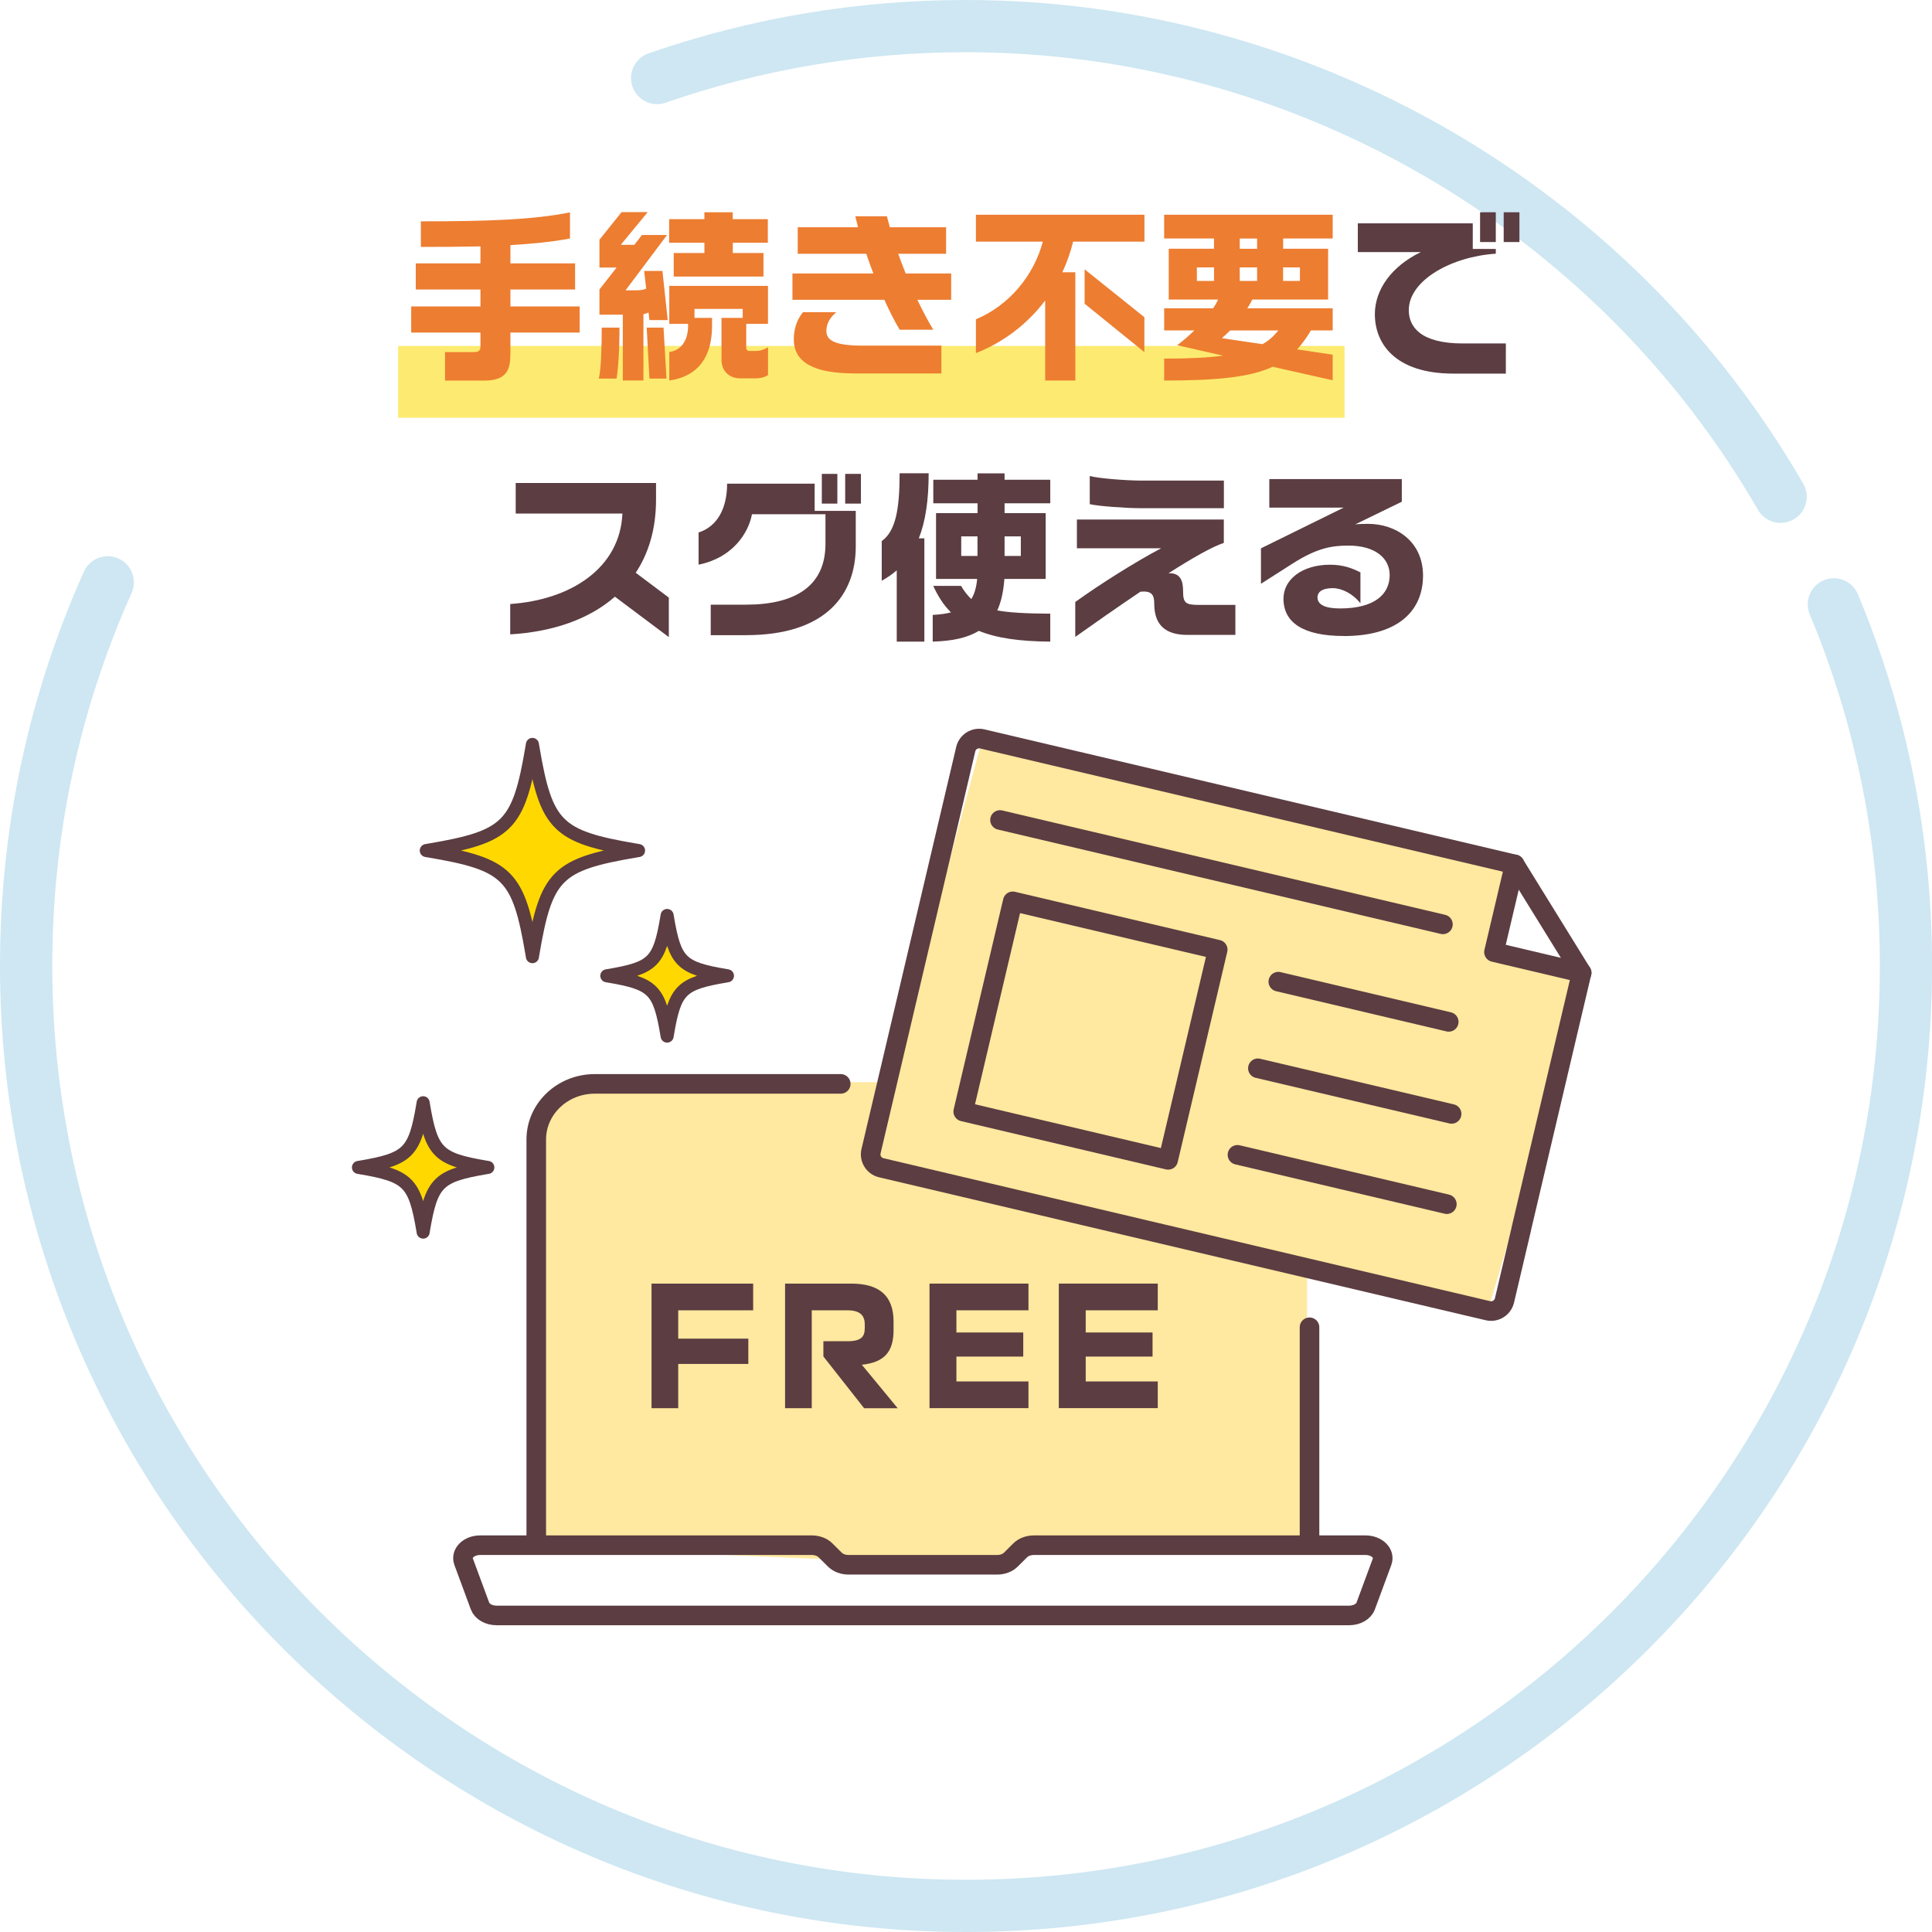 <?xml version="1.0" encoding="UTF-8"?>
<svg id="_レイヤー_2" data-name="レイヤー 2" xmlns="http://www.w3.org/2000/svg" width="296" height="296" viewBox="0 0 296 296">
  <defs>
    <style>
      .cls-1 {
        fill: #ffe89f;
      }

      .cls-2 {
        fill: #5b3d42;
      }

      .cls-3 {
        fill: #5b3d42;
      }

      .cls-4 {
        fill: #cee7f2;
      }

      .cls-5 {
        fill: #ffd800;
        stroke-width: 2px;
      }

      .cls-5, .cls-6 {
        stroke: #5b3d42;
        stroke-linecap: round;
        stroke-linejoin: round;
      }

      .cls-7 {
        fill: #ed7d31;
      }

      .cls-8 {
        fill: #fceb70;
      }

      .cls-6 {
        fill: none;
        stroke-width: 3px;
      }
    </style>
  </defs>
  <g id="_レイヤー_1-2" data-name="レイヤー 1">
    <g>
      <g>
        <path class="cls-4" d="M148,296C66.39,296,0,229.61,0,148c0-21.04,4.32-41.36,12.85-60.41.9-2.02,3.27-2.92,5.29-2.02,2.02.9,2.92,3.27,2.02,5.29-8.06,18.01-12.15,37.24-12.15,57.14,0,77.2,62.8,140,140,140s140-62.8,140-140c0-18.67-3.61-36.79-10.74-53.87-.85-2.04.11-4.38,2.15-5.23,2.04-.85,4.38.11,5.23,2.15,7.54,18.06,11.36,37.22,11.36,56.95,0,81.61-66.39,148-148,148Z"/>
        <path class="cls-4" d="M272.81,80.12c-1.38,0-2.73-.72-3.47-2C244.37,34.87,197.88,8,148,8c-15.77,0-31.25,2.6-46.01,7.73-2.08.73-4.37-.38-5.09-2.46-.73-2.09.38-4.37,2.46-5.09C114.97,2.75,131.33,0,148,0c52.73,0,101.88,28.4,128.27,74.11,1.1,1.91.45,4.36-1.46,5.46-.63.36-1.32.54-2,.54Z"/>
      </g>
      <rect class="cls-8" x="61" y="53" width="145" height="11"/>
      <g>
        <path class="cls-7" d="M78.2,50.94v3.25c0,2.35-.48,4.12-4,4.12h-6.02v-4.37h4.48c.76,0,.95-.31.95-.92v-2.07h-10.61v-4h10.61v-2.6h-9.91v-4h9.91v-2.6c-2.72.06-5.74.08-9.13.08v-3.92c10.11,0,17.05-.22,22.85-1.37v4c-2.77.53-5.71.81-9.13,1.01v2.8h9.91v4h-9.91v2.6h10.61v4h-10.61Z"/>
        <path class="cls-7" d="M94.46,58h-2.72c.36-1.48.45-4.82.45-7.81h2.72c0,3.56-.2,6.33-.45,7.81ZM99.5,49.06l-.14-1.18c-.22.11-.48.2-.78.25v10.16h-3.16v-10.08h-3.58v-3.86l2.63-3.36h-2.63v-4.26l3.39-4.23h4l-4.12,5.01h2.07l1.18-1.51h3.84l-6.36,8.48h1.68c.59,0,1.04-.08,1.48-.25l-.31-2.72h2.8l.81,7.53h-2.8ZM99.5,58l-.42-7.81h2.58l.45,7.81h-2.6ZM112.27,37.19v1.57h4.7v3.61h-13.75v-3.61h4.7v-1.57h-5.4v-3.61h5.4v-1.06h4.34v1.06h5.38v3.61h-5.38ZM115.77,57.97h-2.35c-1.74,0-2.88-1.18-2.88-2.8v-6.47h3.25v-1.37h-7.39v1.37h2.69v1.23c0,4.62-1.99,7.7-6.55,8.37v-4.37c1.88-.25,2.88-1.85,2.88-4v-.31h-2.88v-5.82h15.12v5.82h-3.33v3.67c0,.31.2.48.45.48h1.04c.62,0,1.18-.17,1.85-.56v4.26c-.56.36-1.26.5-1.88.5Z"/>
        <path class="cls-7" d="M140.55,45.93c.78,1.65,1.6,3.19,2.44,4.59h-5.15c-.84-1.4-1.62-2.97-2.35-4.59h-14.08v-4.03h12.4c-.39-1.01-.76-2.04-1.09-3.02h-10.5v-4.06h9.24c-.14-.59-.28-1.15-.42-1.68h4.84c.14.53.28,1.09.45,1.68h8.62v4.06h-7.34c.36,1.01.76,2.02,1.15,3.02h6.97v4.03h-5.18ZM130.92,57.21c-6.16,0-9.3-1.65-9.3-5.21,0-1.32.31-2.83,1.4-4.17h5.1c-1.06.92-1.51,1.85-1.51,2.86,0,1.37,1.06,2.27,5.66,2.27h11.96v4.26h-13.3Z"/>
        <path class="cls-7" d="M164.41,37.02c-.39,1.62-.95,3.19-1.65,4.7h1.99v16.58h-4.62v-12.26c-2.69,3.56-6.33,6.38-10.61,8.06v-5.18c5.1-2.13,8.88-6.72,10.25-11.9h-10.25v-4.12h25.82v4.12h-10.92ZM166.17,46.52v-5.26l9.16,7.34v5.35l-9.16-7.42Z"/>
        <path class="cls-7" d="M194.96,56.2c-3.47,1.6-8.48,2.1-16.6,2.1v-3.36c3.81,0,6.72-.14,9.02-.45l-7.03-1.6c.84-.62,1.79-1.43,2.63-2.27h-4.62v-3.39h7.5c.34-.48.59-.95.76-1.34h-7.56v-7.78h6.94v-1.57h-7.64v-3.64h25.82v3.64h-7.59v1.57h6.89v7.78h-11.62c-.22.48-.48.92-.76,1.34h13.08v3.39h-3.33c-.67,1.12-1.34,2.07-2.13,2.91l5.46.81v3.92l-9.21-2.07ZM186,40.97h-2.63v2.07h2.63v-2.07ZM188.46,50.63c-.42.42-.84.81-1.26,1.18l6.22.92c1.04-.56,1.76-1.29,2.44-2.1h-7.39ZM192.6,36.55h-2.66v1.57h2.66v-1.57ZM192.6,40.97h-2.66v2.07h2.66v-2.07ZM199.16,40.97h-2.58v2.07h2.58v-2.07Z"/>
        <path class="cls-2" d="M222.68,57.24c-9.04,0-12.04-4.7-12.04-9.1,0-3.78,2.58-7.36,7.05-9.52h-9.66v-4.4h17.61v3.92h3.53v.73c-6.69.42-13.33,4.03-13.33,8.65,0,2.52,1.76,5.1,8.26,5.1h6.61v4.62h-8.04ZM226.76,37.08v-4.56h2.41v4.56h-2.41ZM230.38,37.08v-4.56h2.41v4.56h-2.41Z"/>
        <path class="cls-2" d="M94.21,91.42c-3.92,3.42-9.44,5.38-16.04,5.77v-4.65c9.32-.64,16.83-5.52,17.19-13.86h-16.35v-4.68h21.5v2.58c0,4.37-1.09,8.12-3.11,11.17l5.07,3.81v6.05l-8.26-6.19Z"/>
        <path class="cls-2" d="M114.32,97.32h-5.43v-4.68h5.4c7.56,0,12.18-2.86,12.18-9.32v-4.54h-11.26c-.53,2.88-2.97,6.69-8.18,7.73v-4.93c2.83-.9,4.37-3.64,4.37-7.48h13.41v4.17h6.3v5.43c0,7.42-4.59,13.61-16.8,13.61ZM125.91,77.16v-4.56h2.38v4.56h-2.38ZM129.49,77.16v-4.56h2.41v4.56h-2.41Z"/>
        <path class="cls-2" d="M140.78,82.48h.84v15.82h-4.23v-10.92c-.7.62-1.46,1.12-2.3,1.6v-6.08c2.1-1.51,2.74-4.76,2.74-10.39h4.45c0,4.12-.48,7.36-1.51,9.97ZM149.96,96.65c-1.71,1.06-4.03,1.57-7.06,1.65v-4.09c1.06-.06,1.99-.17,2.8-.39-1.12-1.09-1.99-2.46-2.72-4.06h4.26c.48.81.98,1.46,1.57,2.02.5-.78.78-1.82.9-3.08h-6.3v-10.08h6.36v-1.51h-6.78v-3.61h6.78v-.98h4.14v.98h7v3.61h-7v1.51h6.3v10.08h-6.33c-.14,1.9-.48,3.5-1.09,4.82,1.85.34,4.42.48,8.12.5v4.28c-4.68-.03-8.2-.53-10.95-1.65ZM149.76,82.18h-2.49v3h2.49v-3ZM156.4,82.18h-2.49v3h2.49v-3Z"/>
        <path class="cls-2" d="M181.88,97.27c-3.14,0-5.04-1.37-5.04-4.76,0-1.34-.34-2.04-2.13-1.85-3.61,2.44-7.25,4.98-9.97,6.92v-5.35c3.78-2.72,9.18-6.13,13.16-8.23h-12.91v-4.4h22.51v3.58c-1.76.56-4.93,2.38-8.48,4.65,1.79-.08,2.24,1.09,2.24,2.72,0,1.79.34,2.13,2.41,2.13h5.6v4.59h-7.39ZM174.8,77.86c-2.27,0-6.58-.31-7.84-.62v-4.31c1.29.36,5.6.7,7.87.7h12.68v4.23h-12.71Z"/>
        <path class="cls-2" d="M205.88,97.44c-6.19,0-9.24-2.04-9.24-5.71,0-3,2.91-5.21,7.14-5.21,1.99,0,3.39.53,4.65,1.18v4.73c-1.2-1.51-2.88-2.32-4.23-2.32-1.82,0-2.35.73-2.35,1.4,0,1.09,1.09,1.71,3.44,1.71,5.32,0,7.62-2.18,7.62-5.12,0-2.58-2.21-4.51-6.33-4.51-2.41,0-4.73.31-8.57,2.77l-4.82,3.08v-5.43l12.68-6.24h-11.4v-4.37h20.3v3.47l-7.14,3.47c.45-.06,1.51-.08,1.96-.08,4.26,0,8.43,2.66,8.43,7.92s-3.64,9.27-12.15,9.27Z"/>
      </g>
      <g>
        <path class="cls-1" d="M200.25,237.05v-67.45c0-2.1-1.7-3.8-3.8-3.8h-109.25c-2.1,0-3.8,1.7-3.8,3.8v67.45l44.52,1.9,2.1.79h22.76l5.62-3,41.86.31Z"/>
        <polygon class="cls-1" points="227.96 200.82 133.45 176.37 150.51 113.21 231.6 132.55 228.75 146.8 243 149.65 227.96 200.82"/>
        <g>
          <path class="cls-6" d="M128.81,166.06h-37.68c-4.96,0-8.97,3.82-8.97,8.53v62.04"/>
          <line class="cls-6" x1="200.63" y1="236.63" x2="200.63" y2="203.35"/>
          <path class="cls-6" d="M76.08,247.5h130.63c1.18,0,2.22-.59,2.53-1.45l2.51-6.79c.47-1.26-.79-2.52-2.53-2.52h-50.82c-.82,0-1.6.29-2.1.79l-1.43,1.42c-.5.5-1.27.79-2.1.79h-22.76c-.82,0-1.6-.29-2.1-.79l-1.43-1.42c-.5-.5-1.27-.79-2.1-.79h-50.82c-1.74,0-3,1.25-2.53,2.52l2.51,6.79c.32.86,1.35,1.45,2.53,1.45Z"/>
          <g>
            <path class="cls-6" d="M233.08,188.29l-2.58,10.95c-.27,1.14-1.41,1.84-2.54,1.57l-92.94-21.9c-1.14-.27-1.84-1.41-1.57-2.54l14.51-61.59c.27-1.14,1.41-1.84,2.54-1.57l81.55,19.22,10.27,16.61-1.91,8.09-7.34,31.16Z"/>
            <polyline class="cls-6" points="232.06 132.43 228.89 145.87 242.33 149.04"/>
            <line class="cls-6" x1="221.07" y1="141.62" x2="153.21" y2="125.63"/>
            <g>
              <line class="cls-6" x1="195.85" y1="150.4" x2="221.96" y2="156.56"/>
              <line class="cls-6" x1="192.72" y1="163.67" x2="222.4" y2="170.66"/>
              <line class="cls-6" x1="189.59" y1="176.93" x2="221.67" y2="184.49"/>
            </g>
          </g>
          <path class="cls-5" d="M81.57,146.57l-.07-.42c-2.05-12.1-3.67-13.72-15.77-15.77l-.42-.07.42-.07c12.1-2.05,13.72-3.67,15.77-15.77l.07-.42.07.42c2.05,12.1,3.67,13.72,15.77,15.77l.42.07-.42.07c-12.1,2.05-13.72,3.67-15.77,15.77l-.07.42Z"/>
          <path class="cls-5" d="M102.21,158.74l-.04-.24c-1.16-6.87-2.08-7.8-8.96-8.96l-.24-.04.24-.04c6.87-1.16,7.8-2.08,8.96-8.96l.04-.24.04.24c1.16,6.87,2.08,7.8,8.96,8.96l.24.04-.24.04c-6.87,1.16-7.8,2.08-8.96,8.96l-.04.24Z"/>
          <path class="cls-5" d="M64.83,188.77l-.04-.26c-1.25-7.38-2.24-8.36-9.61-9.61l-.26-.04.26-.04c7.38-1.25,8.36-2.24,9.61-9.61l.04-.26.04.26c1.25,7.38,2.24,8.36,9.61,9.61l.26.04-.26.04c-7.38,1.25-8.36,2.24-9.61,9.61l-.04.26Z"/>
          <rect class="cls-6" x="150.94" y="141.35" width="32.26" height="33.09" transform="translate(40.67 -34.11) rotate(13.26)"/>
          <g>
            <path class="cls-3" d="M103.91,200.76v4.33h10.74v3.88h-10.74v6.78h-4.09v-19.09h15.57v4.09h-11.47Z"/>
            <path class="cls-3" d="M132.39,215.75l-6.24-7.93v-2.33h3.67c2.12,0,2.67-.69,2.67-2v-.57c0-1.4-.74-2.17-2.67-2.17h-5.45v15h-4.09v-19.09h10.12c4.33,0,6.5,1.86,6.5,5.83v1.29c0,3.33-1.4,4.95-4.86,5.31l5.5,6.67h-5.14Z"/>
            <path class="cls-3" d="M142.41,215.75v-19.09h15.16v4.09h-11.04v3.4h10.24v3.69h-10.24v3.81h11.04v4.09h-15.16Z"/>
            <path class="cls-3" d="M162.22,215.75v-19.09h15.16v4.09h-11.04v3.4h10.24v3.69h-10.24v3.81h11.04v4.09h-15.16Z"/>
          </g>
        </g>
      </g>
    </g>
  </g>
</svg>